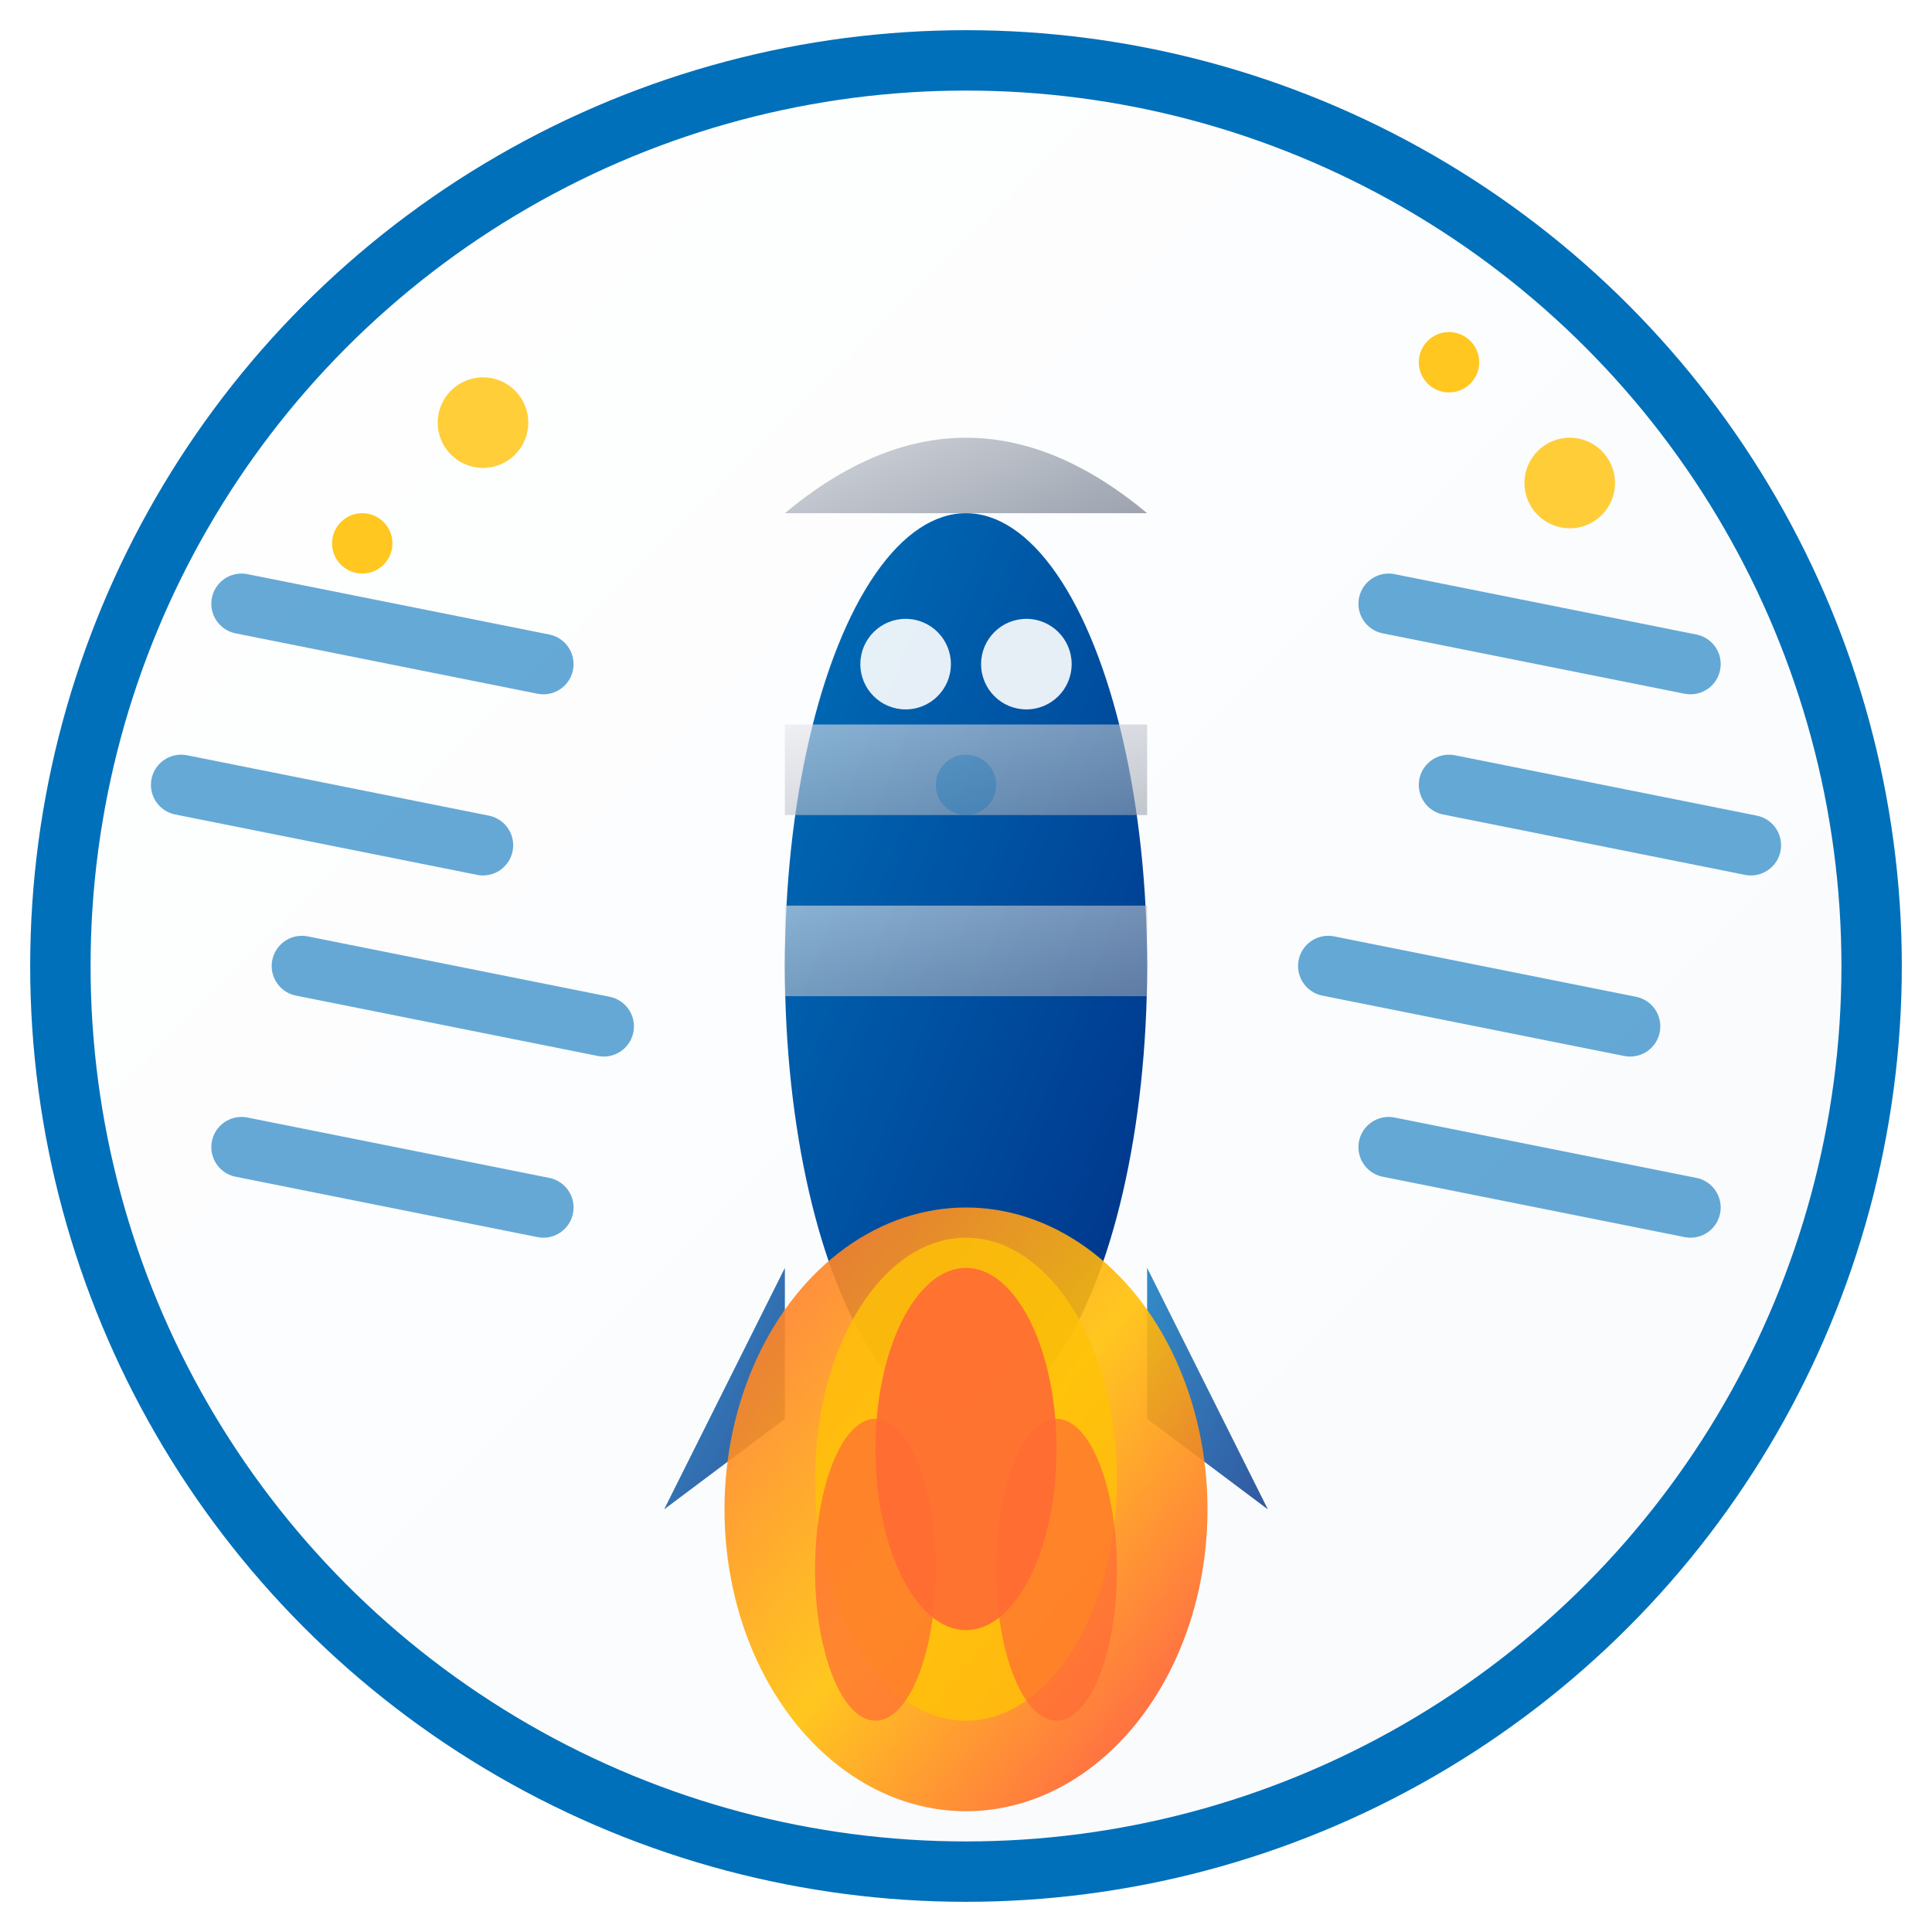<svg xmlns="http://www.w3.org/2000/svg" viewBox="0 0 64 64" fill="none">
  <defs>
    <linearGradient id="bgGrad" x1="0%" y1="0%" x2="100%" y2="100%">
      <stop offset="0%" style="stop-color:#ffffff;stop-opacity:1" />
      <stop offset="100%" style="stop-color:#f8fafc;stop-opacity:1" />
    </linearGradient>
    <linearGradient id="primaryGrad" x1="0%" y1="0%" x2="100%" y2="100%">
      <stop offset="0%" style="stop-color:#0070ba;stop-opacity:1" />
      <stop offset="100%" style="stop-color:#003087;stop-opacity:1" />
    </linearGradient>
    <linearGradient id="fireGrad" x1="0%" y1="0%" x2="100%" y2="100%">
      <stop offset="0%" style="stop-color:#ff6b35;stop-opacity:1" />
      <stop offset="50%" style="stop-color:#ffc107;stop-opacity:1" />
      <stop offset="100%" style="stop-color:#ff3d3d;stop-opacity:1" />
    </linearGradient>
    <linearGradient id="metalGrad" x1="0%" y1="0%" x2="100%" y2="100%">
      <stop offset="0%" style="stop-color:#e5e7eb;stop-opacity:1" />
      <stop offset="100%" style="stop-color:#9ca3af;stop-opacity:1" />
    </linearGradient>
    <filter id="shadow" x="-20%" y="-20%" width="140%" height="140%">
      <feDropShadow dx="0" dy="3" flood-color="#000000" flood-opacity="0.2" stdDeviation="3"/>
    </filter>
  </defs>
  
  <!-- Main background circle -->
  <circle cx="32" cy="32" r="30" fill="url(#bgGrad)" stroke="#0070ba" stroke-width="2" filter="url(#shadow)"/>
  
  <!-- Rocket main body -->
  <g transform="translate(32,32)">
    <!-- Main rocket body -->
    <ellipse cx="0" cy="0" rx="6" ry="15" fill="url(#primaryGrad)"/>
    
    <!-- Nose cone -->
    <path d="M-6,-15 Q0,-20 6,-15 L0,-15 Z" fill="url(#metalGrad)"/>
    
    <!-- Body sections -->
    <rect x="-6" y="-8" width="12" height="3" fill="url(#metalGrad)" opacity="0.6"/>
    <rect x="-6" y="-2" width="12" height="3" fill="url(#metalGrad)" opacity="0.6"/>
    
    <!-- Fins -->
    <path d="M-6,10 L-10,18 L-6,15 Z" fill="url(#primaryGrad)" opacity="0.8"/>
    <path d="M6,10 L10,18 L6,15 Z" fill="url(#primaryGrad)" opacity="0.8"/>
    
    <!-- Windows/Details -->
    <circle cx="-2" cy="-10" r="1.5" fill="#ffffff" opacity="0.9"/>
    <circle cx="2" cy="-10" r="1.5" fill="#ffffff" opacity="0.9"/>
    <circle cx="0" cy="-6" r="1" fill="#0070ba" opacity="0.3"/>
  </g>
  
  <!-- Rocket exhaust/fire -->
  <g transform="translate(32,47)">
    <!-- Main flame -->
    <ellipse cx="0" cy="3" rx="8" ry="10" fill="url(#fireGrad)" opacity="0.9"/>
    <ellipse cx="0" cy="2" rx="5" ry="8" fill="#ffc107" opacity="0.8"/>
    <ellipse cx="0" cy="1" rx="3" ry="6" fill="#ff6b35" opacity="0.9"/>
    
    <!-- Flame wisps -->
    <ellipse cx="-3" cy="5" rx="2" ry="5" fill="#ff6b35" opacity="0.7"/>
    <ellipse cx="3" cy="5" rx="2" ry="5" fill="#ff6b35" opacity="0.7"/>
  </g>
  
  <!-- Speed lines -->
  <g opacity="0.6">
    <path d="M8,20 L18,22" stroke="#0070ba" stroke-width="2" stroke-linecap="round"/>
    <path d="M6,26 L16,28" stroke="#0070ba" stroke-width="2" stroke-linecap="round"/>
    <path d="M10,32 L20,34" stroke="#0070ba" stroke-width="2" stroke-linecap="round"/>
    <path d="M8,38 L18,40" stroke="#0070ba" stroke-width="2" stroke-linecap="round"/>
    
    <path d="M46,20 L56,22" stroke="#0070ba" stroke-width="2" stroke-linecap="round"/>
    <path d="M48,26 L58,28" stroke="#0070ba" stroke-width="2" stroke-linecap="round"/>
    <path d="M44,32 L54,34" stroke="#0070ba" stroke-width="2" stroke-linecap="round"/>
    <path d="M46,38 L56,40" stroke="#0070ba" stroke-width="2" stroke-linecap="round"/>
  </g>
  
  <!-- Sparkling stars -->
  <g fill="#ffc107">
    <circle cx="52" cy="16" r="1.5" opacity="0.8"/>
    <circle cx="48" cy="12" r="1" opacity="0.9"/>
    <circle cx="16" cy="14" r="1.5" opacity="0.8"/>
    <circle cx="12" cy="18" r="1" opacity="0.9"/>
  </g>
</svg>
